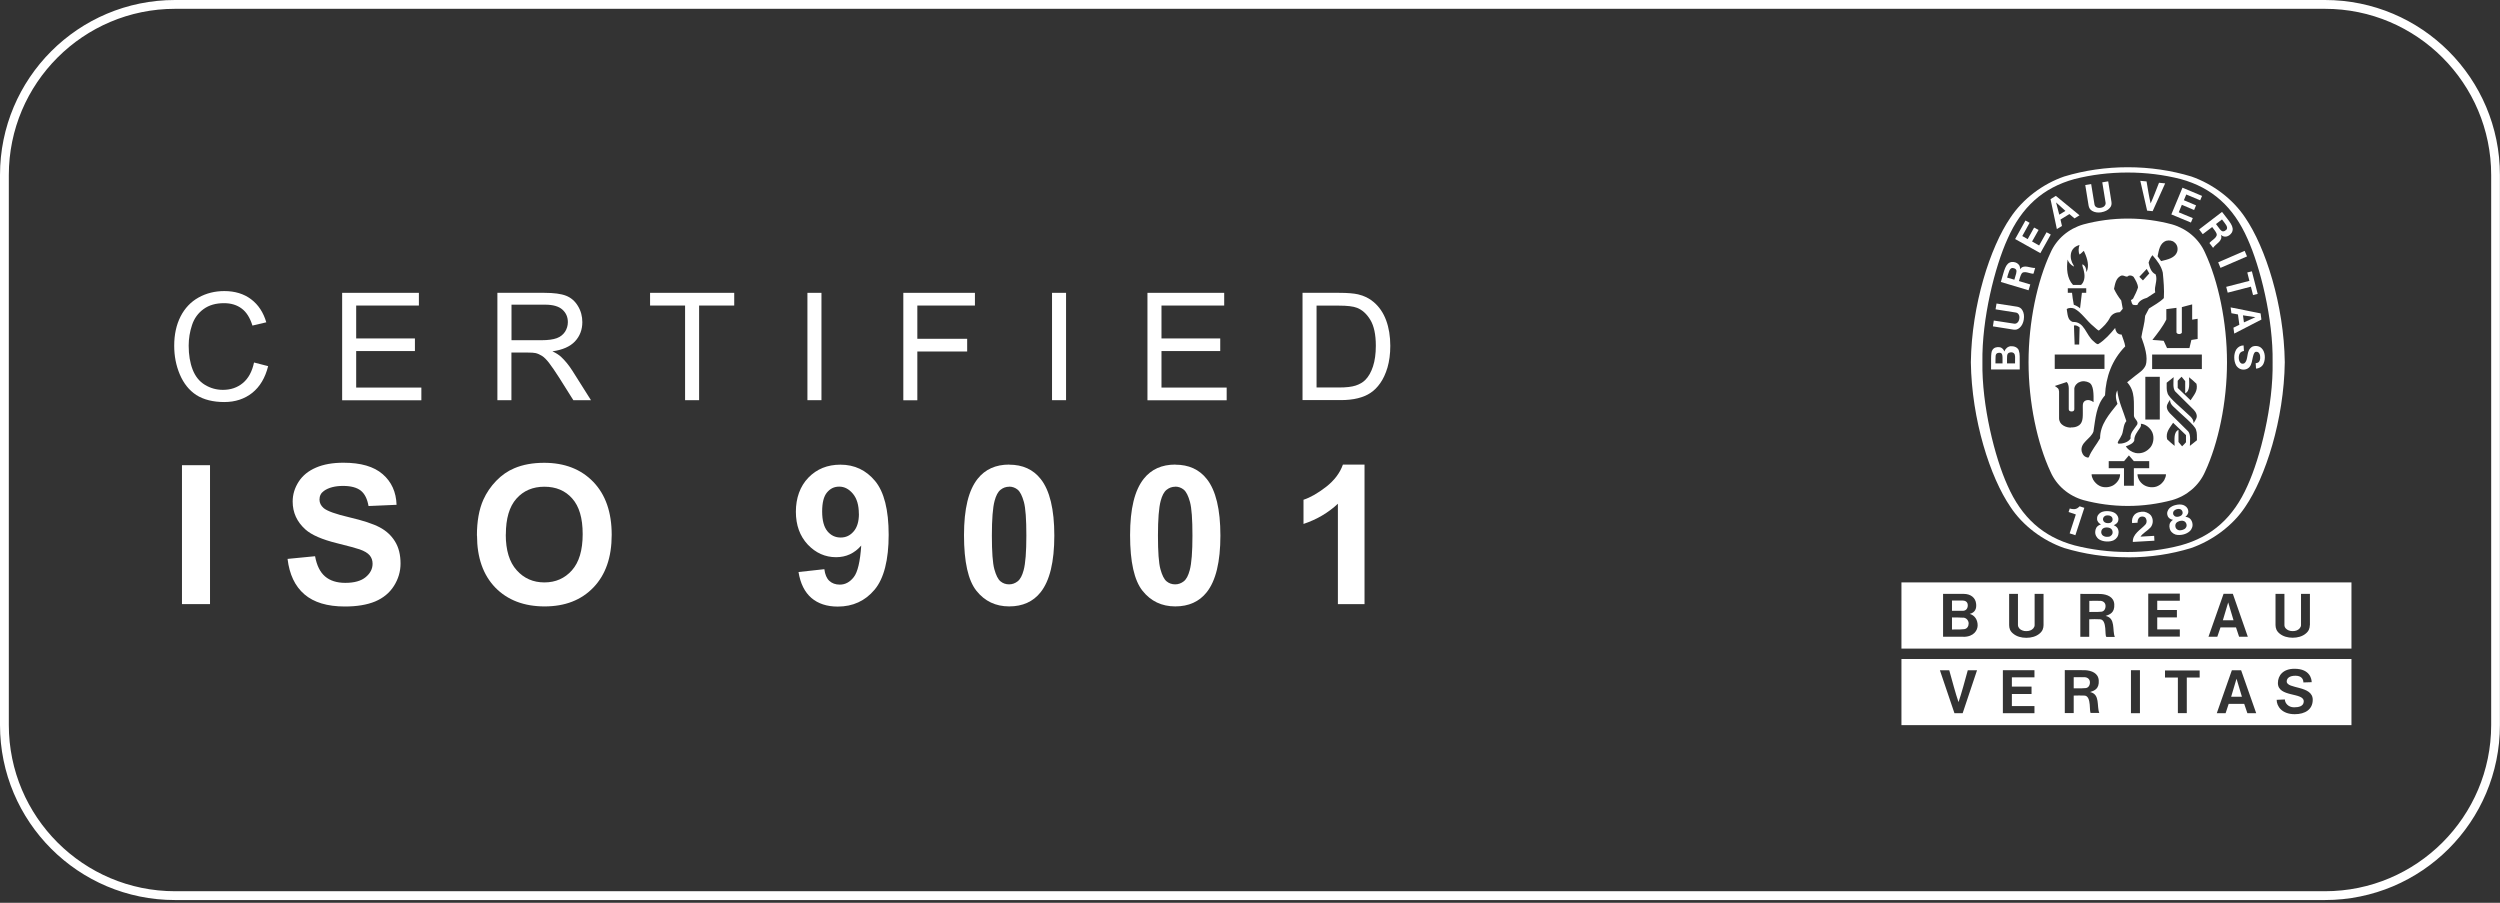 <svg width="180" height="65" viewBox="0 0 180 65" fill="none" xmlns="http://www.w3.org/2000/svg">
<rect x="0" y="0" width="180" height="65" fill="#333333" stroke="none"/>
<g clip-path="url(#clip0_4205_515)">
<path d="M167.4 0.635C173.999 0.635 179.365 6.001 179.365 12.6V52.203C179.365 58.802 173.999 64.168 167.4 64.168H12.6C6.001 64.168 0.635 58.802 0.635 52.203V12.6C0.635 6.001 6.001 0.635 12.6 0.635H167.394M167.4 0H12.6C5.639 0 0 5.639 0 12.6V52.203C0 59.164 5.639 64.803 12.6 64.803H167.394C174.354 64.803 179.994 59.164 179.994 52.203V12.6C179.994 5.639 174.354 0 167.394 0H167.4Z" fill="white"/>
<path d="M148.621 12.701C148.564 12.721 148.672 12.682 148.621 12.701V12.701Z" fill="white"/>
<path d="M153.2 40.124H153.162C151.58 40.124 150.056 39.889 148.621 39.457C147.071 38.917 145.636 37.844 144.753 36.498C143.286 34.358 141.959 30.217 141.902 26.089V26.076C141.959 21.955 143.286 17.814 144.753 15.667C145.642 14.321 147.078 13.241 148.621 12.708C150.063 12.27 151.619 12.041 153.2 12.041C154.781 12.041 156.337 12.27 157.779 12.708C159.328 13.248 160.764 14.327 161.653 15.667C163.12 17.814 164.447 21.955 164.504 26.076V26.089C164.447 30.211 163.12 34.351 161.653 36.498C160.764 37.844 159.297 38.924 157.747 39.464C156.305 39.902 154.819 40.13 153.232 40.13H153.2V40.124ZM163.628 26.076C163.679 22.971 162.732 19.198 161.824 17.198C160.814 14.905 159.271 13.508 157.004 12.892C155.785 12.581 154.502 12.422 153.187 12.422C151.873 12.422 150.583 12.581 149.364 12.892C147.097 13.514 145.554 14.905 144.544 17.198C143.629 19.205 142.683 22.971 142.734 26.076C142.683 29.182 143.629 32.954 144.544 34.961C145.554 37.254 147.097 38.651 149.364 39.267C150.583 39.578 151.873 39.743 153.187 39.743C154.508 39.743 155.785 39.584 157.004 39.267C159.271 38.644 160.814 37.254 161.824 34.961C162.739 32.954 163.685 29.188 163.628 26.076Z" fill="white"/>
<path d="M154.75 19.687C154.597 19.433 154.724 19.662 154.565 19.363L154.75 19.687Z" fill="white"/>
<path d="M153.562 39.013C153.549 38.441 154.108 38.156 154.457 37.781C154.553 37.692 154.591 37.508 154.521 37.362C154.483 37.266 154.419 37.222 154.343 37.203C154.222 37.178 154.121 37.19 154.038 37.26C153.93 37.362 153.899 37.495 153.905 37.635L153.511 37.66C153.479 37.444 153.53 37.235 153.664 37.076C153.848 36.879 154.121 36.828 154.388 36.847C154.597 36.885 154.845 37.012 154.934 37.228C155.048 37.47 155.01 37.781 154.832 37.984C154.603 38.232 154.305 38.365 154.114 38.638L155.099 38.581C155.105 38.702 155.112 38.822 155.118 38.93L153.568 39.019L153.562 39.013Z" fill="white"/>
<path d="M150.069 36.555V36.574L149.427 38.536L149.015 38.403L149.453 37.063V37.038C149.294 36.98 149.097 36.923 148.938 36.866L149.021 36.612C149.224 36.669 149.44 36.701 149.618 36.555C149.688 36.504 149.694 36.492 149.732 36.453L150.063 36.561L150.069 36.555Z" fill="white"/>
<path d="M157.849 37.641C157.798 37.45 157.69 37.292 157.474 37.234L157.347 37.209C157.474 37.12 157.595 36.936 157.55 36.758C157.519 36.555 157.373 36.428 157.188 36.358C157.023 36.307 156.839 36.314 156.661 36.358C156.477 36.396 156.312 36.479 156.191 36.599C156.064 36.745 155.994 36.93 156.064 37.12C156.109 37.298 156.293 37.406 156.452 37.425L156.356 37.508C156.191 37.66 156.172 37.85 156.217 38.041C156.261 38.257 156.439 38.428 156.649 38.492C156.807 38.53 156.998 38.53 157.188 38.486C157.379 38.441 157.55 38.352 157.671 38.238C157.83 38.085 157.906 37.85 157.842 37.635L157.849 37.641ZM156.496 37.082C156.445 36.999 156.445 36.853 156.534 36.771C156.585 36.72 156.655 36.682 156.737 36.657C156.814 36.638 156.903 36.638 156.972 36.657C157.087 36.695 157.15 36.815 157.15 36.917C157.15 36.993 157.119 37.05 157.068 37.101C157.017 37.145 156.947 37.177 156.871 37.196C156.795 37.215 156.725 37.215 156.661 37.203C156.591 37.184 156.541 37.145 156.502 37.082H156.496ZM157.36 38.028C157.309 38.085 157.214 38.136 157.112 38.162C157.011 38.187 156.909 38.193 156.833 38.162C156.731 38.123 156.661 38.047 156.636 37.952C156.598 37.819 156.636 37.673 156.75 37.596C156.801 37.565 156.871 37.533 156.947 37.508C157.023 37.489 157.106 37.489 157.163 37.495C157.303 37.514 157.404 37.622 157.43 37.755C157.449 37.85 157.43 37.952 157.353 38.028H157.36Z" fill="white"/>
<path d="M152.54 38.378C152.552 38.181 152.495 37.997 152.305 37.876L152.19 37.812C152.336 37.762 152.508 37.628 152.52 37.444C152.552 37.241 152.451 37.076 152.298 36.955C152.158 36.86 151.981 36.815 151.79 36.803C151.606 36.79 151.422 36.815 151.269 36.892C151.098 36.993 150.977 37.146 150.99 37.349C150.977 37.533 151.13 37.692 151.269 37.755L151.149 37.806C150.945 37.908 150.869 38.079 150.857 38.276C150.838 38.498 150.952 38.714 151.136 38.835C151.276 38.924 151.46 38.975 151.657 38.987C151.847 39 152.038 38.968 152.19 38.898C152.387 38.797 152.527 38.6 152.533 38.378H152.54ZM151.422 37.444C151.396 37.349 151.441 37.209 151.555 37.152C151.612 37.114 151.701 37.101 151.777 37.108C151.86 37.108 151.943 37.133 152 37.177C152.101 37.241 152.127 37.387 152.095 37.482C152.07 37.558 152.019 37.603 151.962 37.635C151.898 37.66 151.822 37.673 151.752 37.666C151.676 37.666 151.6 37.647 151.542 37.609C151.485 37.571 151.441 37.52 151.428 37.444H151.422ZM151.955 38.6C151.885 38.644 151.784 38.657 151.682 38.651C151.581 38.651 151.479 38.613 151.415 38.568C151.327 38.498 151.288 38.403 151.288 38.308C151.288 38.168 151.371 38.047 151.504 38.003C151.568 37.984 151.644 37.971 151.72 37.978C151.796 37.978 151.879 38.003 151.93 38.028C152.057 38.086 152.12 38.219 152.108 38.359C152.101 38.447 152.044 38.543 151.949 38.594L151.955 38.6Z" fill="white"/>
<path d="M161.786 18.462L159.875 19.287L159.709 18.887L161.615 18.061L161.786 18.462Z" fill="white"/>
<path d="M154.591 15.159L154.102 13.019L154.552 13.063C154.641 13.597 154.737 14.194 154.845 14.645C155.041 14.226 155.251 13.654 155.448 13.159L155.892 13.203L154.991 15.204L154.597 15.166L154.591 15.159Z" fill="white"/>
<path d="M146.455 16.385L145.992 17.217L145.604 16.995L146.131 16.042L145.833 15.877L145.09 17.211L146.906 18.227L147.656 16.887L147.351 16.722L146.817 17.674L146.309 17.388L146.779 16.556L146.455 16.385Z" fill="white"/>
<path d="M145.356 25.225C145.255 24.997 145.014 24.914 144.766 24.927C144.556 24.952 144.397 25.092 144.309 25.308C144.277 25.181 144.156 25.022 143.959 24.997C143.75 24.971 143.553 25.028 143.451 25.206C143.312 25.384 143.375 26.152 143.356 26.603H145.42V26.451C145.407 25.632 145.452 25.53 145.35 25.225H145.356ZM144.188 26.165H143.673C143.693 25.689 143.61 25.435 143.902 25.403C144.074 25.39 144.118 25.428 144.156 25.537C144.188 25.644 144.182 25.752 144.182 26.165H144.188ZM145.083 26.165H144.505C144.518 25.702 144.442 25.428 144.715 25.378C144.81 25.352 144.931 25.365 145.001 25.435C145.121 25.549 145.083 25.74 145.083 26.165Z" fill="white"/>
<path d="M161.805 19.617L162.135 19.535L162.554 21.161L162.218 21.243L162.065 20.64L160.395 21.072L160.287 20.653L161.957 20.221L161.805 19.617Z" fill="white"/>
<path d="M151.307 15.28C151.536 15.242 151.758 15.146 151.904 14.975C152.031 14.835 152.044 14.696 152.025 14.543L151.79 13.057L151.364 13.127L151.606 14.613C151.618 14.727 151.542 14.842 151.441 14.899C151.383 14.931 151.32 14.956 151.25 14.962C151.18 14.975 151.11 14.975 151.053 14.962C150.939 14.937 150.831 14.867 150.806 14.74L150.564 13.254L150.139 13.324L150.38 14.81C150.412 14.962 150.469 15.083 150.634 15.185C150.825 15.299 151.06 15.324 151.295 15.286L151.307 15.28Z" fill="white"/>
<path d="M162.764 22.564L160.605 22.132L160.662 22.552L161.132 22.64L161.234 23.383L160.808 23.593L160.865 24.018L162.821 23.009L162.764 22.564ZM161.564 23.218L161.494 22.704L162.39 22.837L161.564 23.212V23.218Z" fill="white"/>
<path d="M162.453 26.14H162.491L162.535 26.121L162.574 26.108C162.713 26.032 162.745 25.848 162.732 25.702C162.732 25.549 162.682 25.397 162.542 25.34C162.466 25.32 162.377 25.314 162.326 25.39C162.091 25.74 162.256 26.476 161.646 26.603C161.38 26.648 161.151 26.534 161.011 26.324C160.821 25.994 160.808 25.467 161.024 25.143C161.151 24.971 161.329 24.87 161.538 24.87L161.564 25.27C161.437 25.289 161.303 25.352 161.246 25.479C161.157 25.689 161.176 26.019 161.335 26.14C161.392 26.203 161.519 26.197 161.589 26.159C161.831 25.987 161.78 25.555 161.9 25.27C161.939 25.149 162.053 25.022 162.167 24.959C162.383 24.87 162.656 24.901 162.828 25.067C163.107 25.327 163.12 25.841 162.986 26.152C162.91 26.368 162.682 26.527 162.434 26.54L162.408 26.146H162.434L162.453 26.14Z" fill="white"/>
<path d="M145.713 22.996C145.751 22.761 145.725 22.526 145.611 22.336C145.516 22.171 145.389 22.113 145.236 22.082L143.75 21.853L143.68 22.272L145.166 22.507C145.281 22.526 145.363 22.64 145.389 22.748C145.401 22.812 145.401 22.882 145.389 22.952C145.382 23.022 145.357 23.085 145.325 23.142C145.268 23.238 145.166 23.32 145.039 23.307L143.553 23.079L143.49 23.498L144.976 23.733C145.128 23.752 145.262 23.733 145.408 23.606C145.579 23.46 145.674 23.244 145.713 23.009V22.996Z" fill="white"/>
<path d="M148.018 14.105L147.637 14.34L148.094 16.493L148.462 16.271L148.354 15.807L148.996 15.413L149.364 15.724L149.726 15.502L148.024 14.105H148.018ZM148.265 15.451L148.037 14.575L148.71 15.185L148.265 15.458V15.451Z" fill="white"/>
<path d="M158.116 14.785L157.239 14.416L157.411 14.003L158.414 14.423L158.547 14.105L157.138 13.514L156.337 15.439L157.747 16.023L157.881 15.705L156.871 15.286L157.093 14.746L157.976 15.121L158.116 14.785Z" fill="white"/>
<path d="M145.446 19.395C145.446 19.256 145.439 19.135 145.318 19.02C145.204 18.9 145.02 18.849 144.842 18.862C144.379 18.932 144.315 19.465 144.061 20.303L146.055 20.9L146.182 20.481L145.395 20.246L145.363 20.233C145.414 20.043 145.496 19.795 145.534 19.744C145.674 19.414 146.201 19.738 146.411 19.706L146.531 19.294C146.176 19.313 145.7 18.995 145.446 19.389V19.395ZM145.033 20.138L144.512 19.986C144.626 19.63 144.677 19.275 144.925 19.294C145.026 19.313 145.096 19.338 145.153 19.408C145.249 19.529 145.128 19.795 145.033 20.138Z" fill="white"/>
<path d="M159.989 15.254L158.338 16.518L158.598 16.861L159.252 16.366L159.278 16.347C159.398 16.499 159.551 16.709 159.57 16.772C159.754 17.083 159.176 17.318 159.081 17.503L159.341 17.846C159.538 17.547 160.072 17.35 159.907 16.912C160.021 17.001 160.122 17.058 160.288 17.033C160.453 17.007 160.599 16.893 160.694 16.741C160.91 16.321 160.516 15.959 159.989 15.261V15.254ZM160.294 16.544C160.218 16.613 160.161 16.652 160.065 16.658C159.907 16.664 159.767 16.41 159.551 16.131L159.983 15.801C160.205 16.099 160.465 16.353 160.3 16.544H160.294Z" fill="white"/>
<path d="M158.763 18.195C158.325 17.198 157.448 16.461 156.388 16.156C155.391 15.889 154.305 15.737 153.219 15.737H153.181C152.095 15.737 151.009 15.889 150.012 16.156C148.945 16.461 148.075 17.198 147.637 18.195C146.678 20.24 146.055 23.186 146.055 26.082C146.055 28.978 146.684 31.925 147.637 33.97C148.075 34.967 148.945 35.704 150.012 36.009C151.009 36.276 152.095 36.428 153.181 36.428H153.219C154.298 36.428 155.384 36.276 156.388 36.009C157.455 35.704 158.325 34.967 158.763 33.97C159.716 31.925 160.344 28.978 160.344 26.082C160.344 23.186 159.716 20.24 158.763 18.195ZM156.921 24.057C156.921 24.057 157.086 24.025 157.093 23.942V22.113C157.341 22.056 157.595 21.967 157.836 21.916V23.015C157.982 22.996 158.052 22.983 158.23 22.951V24.406L157.779 24.476L157.639 25.06H156.026L155.785 24.539C155.391 24.501 155.365 24.501 154.972 24.476C155.34 23.999 155.721 23.529 155.975 23.002V22.259L156.705 22.164V23.923C156.705 23.987 156.794 24.05 156.883 24.05H156.921V24.057ZM155.975 17.337C156.153 17.287 156.401 17.306 156.553 17.445C156.756 17.598 156.82 17.846 156.769 18.081C156.623 18.589 156.058 18.684 155.6 18.798L155.346 18.455C155.442 18.017 155.492 17.515 155.969 17.331L155.975 17.337ZM154.565 19.363L154.749 19.687L154.292 20.189C154.165 20.068 154.159 20.056 154.032 19.929C154.267 19.681 154.292 19.655 154.565 19.363ZM148.862 18.677C148.945 18.912 149.097 19.084 149.332 19.198C149.307 19.071 149.192 18.957 149.161 18.817C149.053 18.557 149.065 18.182 149.237 17.953C149.358 17.776 149.535 17.699 149.726 17.636C149.65 17.852 149.631 18.112 149.726 18.328C149.853 18.233 149.859 18.227 149.955 18.131C149.993 18.099 150.005 18.087 150.037 18.061C150.215 18.442 150.418 18.963 150.297 19.408L150.228 19.598C150.202 19.287 150.145 19.141 149.935 19.027C149.91 19.205 150.024 19.338 150.05 19.573C150.132 19.941 150.069 20.303 149.84 20.513H149.256C148.811 20.037 148.78 19.319 148.869 18.671L148.862 18.677ZM150.209 20.754V21.084H149.897L149.764 22.202C149.631 22.081 149.478 21.999 149.313 21.942C149.231 21.465 149.224 21.434 149.186 21.084H148.881V20.754C149.402 20.754 149.688 20.754 150.215 20.754H150.209ZM147.941 25.524H151.523V26.565H147.941V25.524ZM149.326 23.434C149.478 23.396 149.618 23.485 149.732 23.574C149.713 24.177 149.713 24.171 149.701 24.806H149.37V24.704C149.358 24.222 149.332 23.91 149.326 23.434ZM149.104 30.788C149.04 30.788 148.919 30.776 148.85 30.757C148.697 30.718 148.475 30.636 148.341 30.426L148.316 30.376L148.291 30.312L148.265 30.242L148.253 30.134V28.191C148.233 27.943 148.145 27.943 147.948 27.791L148.018 27.765L148.805 27.505C148.919 27.626 148.945 27.785 148.951 27.95V29.467C148.951 29.569 149.034 29.626 149.148 29.626C149.288 29.626 149.339 29.575 149.351 29.467C149.364 28.788 149.339 28.597 149.351 27.975C149.37 27.765 149.554 27.562 149.732 27.511C149.948 27.403 150.215 27.448 150.405 27.543C150.755 27.708 150.742 28.394 150.736 28.953C150.596 28.864 150.577 28.851 150.437 28.813C150.317 28.788 150.183 28.813 150.088 28.883C149.974 28.985 149.961 29.086 149.961 29.271C149.955 29.918 150.024 30.363 149.701 30.617C149.491 30.763 149.3 30.776 149.091 30.776L149.104 30.788ZM150.151 32.897C149.98 32.782 149.942 32.675 149.885 32.516C149.739 31.855 150.539 31.614 150.729 31.068C150.875 30.147 150.92 29.182 151.561 28.464C151.625 27.118 152.057 25.924 153.016 24.939C152.971 24.634 152.844 24.368 152.755 24.088C152.628 24.088 152.546 24.063 152.431 23.961C152.349 23.841 152.311 23.758 152.292 23.612C151.955 24.025 151.542 24.488 151.085 24.768C151.002 24.812 150.894 24.717 150.742 24.577C150.183 24.133 150.088 23.136 149.237 23.18C148.85 23.053 148.869 22.596 148.805 22.253C148.951 22.145 149.18 22.151 149.358 22.221C149.891 22.507 150.24 23.104 150.742 23.504C150.875 23.612 150.996 23.752 151.117 23.802C151.447 23.517 151.714 23.275 151.936 22.837C152.088 22.59 152.349 22.482 152.635 22.475L152.838 22.234L152.73 21.637C152.52 21.37 152.349 21.097 152.209 20.799C152.285 20.456 152.33 20.062 152.673 19.871C152.901 19.732 153.085 20.049 153.27 19.846C153.403 19.814 153.524 19.852 153.619 19.935C153.759 20.176 153.924 20.424 153.936 20.703C153.848 20.976 153.721 21.23 153.587 21.491C153.555 21.548 153.479 21.567 153.428 21.605C153.46 21.72 153.486 21.853 153.568 21.942C153.67 21.961 153.765 21.98 153.892 21.954C153.994 21.656 154.318 21.516 154.584 21.44L155.175 21.053C155.08 20.602 155.372 20.208 155.207 19.757C154.864 19.598 154.768 19.217 154.699 18.912C154.756 18.728 154.845 18.525 154.978 18.373L154.997 18.398C155.321 18.773 155.619 19.166 155.721 19.63C155.778 20.227 155.835 20.843 155.797 21.465C155.473 21.783 155.092 21.974 154.724 22.215L154.451 22.736C154.419 23.269 154.26 23.752 154.178 24.273C154.406 24.901 154.686 25.733 154.483 26.311C154.33 26.654 154.006 26.845 153.765 27.035L153.155 27.524C153.765 28.197 153.619 28.959 153.644 29.931C153.644 30.166 154.064 30.363 153.835 30.63C153.644 30.928 153.352 31.176 153.403 31.57C153.219 31.881 152.768 31.951 152.558 31.944C152.514 31.944 152.476 31.913 152.476 31.868C152.52 31.709 152.647 31.576 152.711 31.424C152.927 31.093 152.831 30.63 153.098 30.318C152.876 29.595 152.539 28.921 152.45 28.146V28.096C152.26 28.451 152.368 28.801 152.457 29.08C151.86 29.836 151.206 30.56 151.206 31.557C150.952 32.014 150.583 32.427 150.399 32.91C150.336 32.992 150.215 32.916 150.145 32.878L150.151 32.897ZM154.127 30.509C154.476 30.522 154.832 30.814 154.972 31.144C155.111 31.481 155.054 31.919 154.845 32.192C154.572 32.522 154.203 32.694 153.765 32.617C153.492 32.554 153.219 32.389 153.06 32.135C153.282 32.059 153.606 31.931 153.67 31.709C153.651 31.373 153.886 31.1 154.064 30.826C154.152 30.706 154.165 30.636 154.14 30.509H154.127ZM154.464 30.204V27.13C154.908 27.124 155.048 27.13 155.505 27.13V30.204H154.464ZM152.228 34.897C151.942 35.101 151.472 35.151 151.155 34.974C150.977 34.885 150.812 34.713 150.71 34.542C150.634 34.377 150.602 34.319 150.596 34.148C151.345 34.148 151.853 34.148 152.647 34.148C152.647 34.434 152.482 34.713 152.222 34.897H152.228ZM153.632 34.974H152.927V33.71H151.828V33.202H152.933L153.282 32.789C153.447 32.986 153.467 32.998 153.638 33.202H154.743V33.71H153.638V34.974H153.632ZM155.842 34.542C155.74 34.713 155.581 34.891 155.397 34.974C155.086 35.151 154.61 35.101 154.324 34.897C154.064 34.713 153.905 34.434 153.898 34.148C154.692 34.148 155.2 34.148 155.95 34.148C155.943 34.319 155.912 34.377 155.835 34.542H155.842ZM156.629 28.197C157.099 28.661 157.525 29.086 157.95 29.506C158.109 29.677 158.236 29.918 158.128 30.141C158.077 30.249 158.007 30.369 157.937 30.471C157.937 30.255 157.842 30.128 157.722 30.001C157.144 29.436 156.147 28.648 156.064 28.312C155.975 28.089 156.007 27.816 156 27.556C156.172 27.422 156.305 27.308 156.502 27.156C156.489 27.556 156.432 27.962 156.623 28.197H156.629ZM157.607 27.156C157.83 27.334 157.937 27.435 158.147 27.632C158.268 28.153 157.95 28.451 157.722 28.82L156.794 27.93V27.416C156.902 27.296 156.94 27.251 157.074 27.124L157.334 27.442V28.318C157.703 28.14 157.614 27.613 157.614 27.162L157.607 27.156ZM157.391 31.843C157.283 31.963 157.245 32.008 157.112 32.135L156.851 31.824V30.947C156.483 31.125 156.572 31.652 156.572 32.103C156.35 31.925 156.242 31.824 156.032 31.627C155.912 31.106 156.229 30.807 156.464 30.439L157.391 31.328V31.843ZM158.172 31.703C158.007 31.836 157.868 31.944 157.671 32.103C157.683 31.709 157.741 31.303 157.55 31.061C157.08 30.598 156.655 30.172 156.229 29.753C156.07 29.582 155.943 29.34 156.051 29.112C156.102 29.004 156.166 28.883 156.242 28.788C156.242 29.004 156.337 29.131 156.464 29.258C157.036 29.823 158.033 30.611 158.115 30.947C158.198 31.169 158.172 31.442 158.179 31.703H158.172ZM158.534 26.572H154.953V25.524H158.534V26.572Z" fill="white"/>
<path d="M160.433 43.363L160.046 44.659H160.814L160.427 43.363H160.433ZM141.362 44.474C141.057 44.455 140.771 44.455 140.543 44.455V45.325C141.178 45.319 141.203 45.325 141.419 45.3C141.641 45.275 141.743 45.078 141.743 44.887C141.743 44.697 141.597 44.487 141.362 44.468V44.474ZM151.244 43.261C151.066 43.249 150.729 43.268 150.431 43.261V44.062C151.028 44.062 151.117 44.062 151.301 44.042C151.485 44.023 151.6 43.858 151.6 43.63C151.6 43.401 151.428 43.28 151.244 43.255V43.261ZM141.318 43.979C141.54 43.979 141.68 43.827 141.68 43.579C141.68 43.331 141.495 43.236 141.292 43.236H140.543V43.979H141.318ZM136.904 41.934V46.697H169.305V41.934H136.904ZM141.362 45.846H139.901V42.76C140.524 42.76 140.879 42.76 141.394 42.76C141.87 42.76 142.245 43.02 142.283 43.49C142.315 43.82 142.213 44.1 141.819 44.201C142.169 44.297 142.391 44.614 142.391 45.027C142.391 45.376 142.118 45.852 141.362 45.852V45.846ZM147.135 45.008C147.129 45.236 147.071 45.433 146.849 45.617C146.595 45.834 146.246 45.922 145.903 45.922H145.89C145.541 45.922 145.198 45.834 144.944 45.617C144.722 45.44 144.664 45.243 144.658 45.008V42.76H145.293V45.008C145.3 45.192 145.439 45.332 145.604 45.389C145.693 45.427 145.795 45.446 145.896 45.44C145.998 45.44 146.1 45.427 146.189 45.389C146.347 45.332 146.493 45.179 146.493 45.008V42.76H147.135V45.008ZM151.663 45.846C151.517 45.846 151.739 44.62 151.206 44.589C150.907 44.57 150.723 44.582 150.425 44.589V45.852H149.783V42.76C150.374 42.76 150.71 42.766 151.244 42.766C151.72 42.791 152.196 42.982 152.228 43.503C152.266 44.106 151.923 44.239 151.606 44.347C152.343 44.506 152.069 45.37 152.266 45.859H151.657L151.663 45.846ZM156.947 43.255H155.321V43.922H156.737V44.455H155.321V45.319H156.947V45.834H154.673V42.741H156.947V43.249V43.255ZM161.215 45.846L160.992 45.173H159.875L159.646 45.846H159.011L160.097 42.753H160.764L161.843 45.846H161.215ZM166.308 45.008C166.302 45.236 166.238 45.433 166.022 45.611C165.768 45.827 165.425 45.916 165.076 45.916H165.069C164.727 45.916 164.377 45.827 164.123 45.611C163.907 45.433 163.844 45.236 163.837 45.008V42.76H164.479V45.008C164.479 45.192 164.625 45.325 164.784 45.389C164.873 45.427 164.974 45.44 165.076 45.44C165.177 45.44 165.279 45.427 165.368 45.389C165.527 45.325 165.673 45.173 165.673 45.008V42.76H166.314V45.008H166.308Z" fill="white"/>
<path d="M150.126 48.761C149.942 48.748 149.612 48.761 149.307 48.761V49.561C149.897 49.561 149.986 49.561 150.171 49.542C150.355 49.523 150.475 49.358 150.475 49.13C150.475 48.901 150.304 48.774 150.12 48.761H150.126ZM161.03 48.863L160.643 50.165H161.418L161.03 48.869V48.863ZM136.904 47.447V52.21H169.305V47.447H136.904ZM141.311 51.352H140.721L139.673 48.259H140.346C140.562 49.028 140.79 49.904 141.013 50.552C141.235 49.904 141.47 49.028 141.68 48.259H142.346L141.311 51.352ZM146.271 49.434V49.968H144.855V50.838H146.481V51.352H144.207V48.253H146.481V48.767H144.855V49.434H146.271ZM150.545 51.34C150.399 51.34 150.615 50.114 150.088 50.082C149.79 50.063 149.605 50.082 149.307 50.082V51.34H148.665V48.247C149.256 48.247 149.599 48.253 150.126 48.253C150.602 48.279 151.079 48.469 151.11 48.99C151.149 49.593 150.806 49.727 150.488 49.828C151.225 49.987 150.952 50.851 151.149 51.333H150.539L150.545 51.34ZM154.076 51.352H153.429V48.253H154.076V51.352ZM158.369 48.78H157.449V51.346H156.807V48.78H155.88V48.272H158.376V48.78H158.369ZM161.812 51.352L161.583 50.679H160.465L160.243 51.352H159.608L160.694 48.259H161.361L162.447 51.352H161.812ZM165.222 51.422C164.282 51.422 163.92 50.838 163.92 50.387L164.511 50.361C164.511 50.609 164.746 50.927 165.171 50.927C165.501 50.927 165.87 50.857 165.87 50.495C165.87 49.834 164.009 50.222 164.009 49.18C164.009 48.628 164.39 48.151 165.203 48.151C166.34 48.151 166.441 48.92 166.441 49.117L165.844 49.136C165.844 48.882 165.692 48.653 165.273 48.653C164.815 48.653 164.644 48.85 164.644 49.066C164.644 49.625 166.517 49.339 166.517 50.381C166.517 51.073 165.978 51.422 165.222 51.422Z" fill="white"/>
<path d="M18.297 26.102L19.306 26.362C19.097 27.2 18.716 27.842 18.163 28.286C17.611 28.724 16.938 28.947 16.144 28.947C15.35 28.947 14.651 28.775 14.131 28.439C13.616 28.102 13.223 27.607 12.949 26.965C12.676 26.324 12.543 25.632 12.543 24.895C12.543 24.088 12.695 23.39 13 22.787C13.305 22.19 13.737 21.732 14.296 21.421C14.855 21.11 15.477 20.957 16.15 20.957C16.912 20.957 17.56 21.154 18.081 21.548C18.602 21.942 18.964 22.494 19.173 23.206L18.176 23.441C17.998 22.875 17.744 22.469 17.401 22.215C17.065 21.961 16.639 21.828 16.131 21.828C15.54 21.828 15.052 21.967 14.658 22.253C14.264 22.539 13.985 22.92 13.826 23.403C13.667 23.879 13.585 24.374 13.585 24.889C13.585 25.543 13.68 26.121 13.87 26.61C14.061 27.099 14.353 27.467 14.753 27.708C15.153 27.95 15.585 28.07 16.049 28.07C16.614 28.07 17.096 27.905 17.49 27.575C17.884 27.245 18.151 26.756 18.29 26.102H18.297Z" fill="white"/>
<path d="M24.635 28.813V21.084H30.16V21.999H25.645V24.368H29.874V25.276H25.645V27.905H30.338V28.82H24.635V28.813Z" fill="white"/>
<path d="M35.812 28.813V21.084H39.203C39.883 21.084 40.404 21.154 40.759 21.294C41.115 21.434 41.394 21.675 41.61 22.031C41.826 22.386 41.928 22.774 41.928 23.193C41.928 23.739 41.75 24.203 41.401 24.577C41.051 24.952 40.505 25.193 39.775 25.295C40.042 25.422 40.245 25.555 40.385 25.682C40.683 25.956 40.962 26.299 41.223 26.711L42.55 28.813H41.28L40.27 27.207C39.972 26.743 39.73 26.387 39.54 26.14C39.349 25.892 39.178 25.721 39.026 25.625C38.873 25.53 38.721 25.46 38.562 25.422C38.448 25.397 38.257 25.384 37.997 25.384H36.822V28.813H35.812ZM36.828 24.495H39C39.464 24.495 39.826 24.444 40.086 24.349C40.346 24.253 40.543 24.095 40.683 23.885C40.816 23.676 40.886 23.441 40.886 23.193C40.886 22.825 40.753 22.526 40.492 22.291C40.232 22.056 39.813 21.936 39.248 21.936H36.828V24.495Z" fill="white"/>
<path d="M49.326 28.813V21.999H46.805V21.084H52.864V21.999H50.336V28.813H49.326Z" fill="white"/>
<path d="M58.135 28.813V21.084H59.145V28.813H58.135Z" fill="white"/>
<path d="M65.039 28.813V21.084H70.195V21.999H66.048V24.393H69.636V25.308H66.048V28.82H65.039V28.813Z" fill="white"/>
<path d="M75.746 28.813V21.084H76.756V28.813H75.746Z" fill="white"/>
<path d="M82.617 28.813V21.084H88.142V21.999H83.627V24.368H87.857V25.276H83.627V27.905H88.32V28.82H82.617V28.813Z" fill="white"/>
<path d="M93.782 28.813V21.084H96.418C97.015 21.084 97.466 21.123 97.777 21.192C98.215 21.294 98.59 21.478 98.901 21.745C99.307 22.088 99.606 22.532 99.803 23.066C100 23.599 100.101 24.215 100.101 24.901C100.101 25.486 100.031 26.006 99.898 26.464C99.765 26.915 99.587 27.289 99.377 27.588C99.168 27.886 98.933 28.121 98.679 28.286C98.425 28.458 98.12 28.585 97.764 28.674C97.409 28.763 96.996 28.807 96.538 28.807H93.782V28.813ZM94.792 27.899H96.424C96.926 27.899 97.326 27.854 97.612 27.759C97.897 27.664 98.126 27.53 98.298 27.359C98.539 27.118 98.723 26.788 98.856 26.381C98.99 25.975 99.06 25.473 99.06 24.895C99.06 24.088 98.926 23.466 98.666 23.034C98.406 22.602 98.082 22.31 97.707 22.164C97.434 22.056 97.002 22.005 96.399 22.005H94.792V27.912V27.899Z" fill="white"/>
<path d="M13.102 43.496V33.494H15.121V43.496H13.102Z" fill="white"/>
<path d="M20.723 40.239L22.685 40.048C22.806 40.709 23.041 41.191 23.403 41.502C23.765 41.813 24.254 41.966 24.863 41.966C25.511 41.966 26.006 41.826 26.33 41.553C26.661 41.28 26.826 40.956 26.826 40.588C26.826 40.353 26.756 40.15 26.616 39.984C26.477 39.819 26.235 39.673 25.892 39.553C25.657 39.47 25.117 39.324 24.273 39.114C23.193 38.848 22.431 38.517 21.993 38.124C21.377 37.571 21.072 36.904 21.072 36.111C21.072 35.602 21.218 35.126 21.504 34.682C21.79 34.237 22.209 33.9 22.755 33.666C23.301 33.431 23.955 33.316 24.724 33.316C25.981 33.316 26.921 33.589 27.556 34.142C28.191 34.694 28.521 35.425 28.553 36.346L26.534 36.434C26.445 35.92 26.261 35.552 25.975 35.323C25.689 35.101 25.264 34.986 24.698 34.986C24.133 34.986 23.65 35.107 23.32 35.348C23.104 35.501 23.003 35.71 23.003 35.971C23.003 36.206 23.104 36.409 23.301 36.581C23.555 36.796 24.177 37.019 25.155 37.247C26.134 37.476 26.864 37.717 27.334 37.965C27.804 38.213 28.172 38.549 28.439 38.981C28.706 39.413 28.839 39.94 28.839 40.575C28.839 41.147 28.68 41.687 28.363 42.188C28.045 42.69 27.594 43.058 27.01 43.306C26.426 43.547 25.702 43.668 24.832 43.668C23.568 43.668 22.596 43.376 21.917 42.791C21.237 42.207 20.837 41.356 20.704 40.239H20.723Z" fill="white"/>
<path d="M34.338 38.556C34.338 37.539 34.491 36.682 34.796 35.99C35.024 35.482 35.335 35.025 35.729 34.618C36.123 34.212 36.555 33.913 37.025 33.716C37.647 33.45 38.365 33.322 39.178 33.322C40.651 33.322 41.832 33.78 42.715 34.694C43.598 35.609 44.042 36.879 44.042 38.505C44.042 40.13 43.604 41.382 42.728 42.296C41.851 43.211 40.676 43.662 39.209 43.662C37.742 43.662 36.542 43.211 35.659 42.303C34.783 41.394 34.345 40.143 34.345 38.556H34.338ZM36.415 38.486C36.415 39.616 36.675 40.474 37.203 41.058C37.723 41.642 38.39 41.934 39.197 41.934C40.003 41.934 40.664 41.642 41.178 41.064C41.693 40.486 41.953 39.616 41.953 38.454C41.953 37.292 41.699 36.453 41.197 35.888C40.696 35.323 40.029 35.044 39.197 35.044C38.365 35.044 37.692 35.329 37.184 35.901C36.675 36.472 36.421 37.33 36.421 38.486H36.415Z" fill="white"/>
<path d="M57.5 41.185L59.354 40.981C59.398 41.356 59.519 41.642 59.71 41.82C59.9 41.998 60.154 42.093 60.465 42.093C60.859 42.093 61.196 41.909 61.475 41.547C61.755 41.185 61.932 40.429 62.009 39.279C61.526 39.838 60.923 40.118 60.199 40.118C59.411 40.118 58.732 39.813 58.16 39.21C57.589 38.6 57.303 37.812 57.303 36.841C57.303 35.869 57.601 35.012 58.205 34.389C58.808 33.767 59.576 33.456 60.51 33.456C61.526 33.456 62.358 33.85 63.006 34.631C63.654 35.412 63.984 36.707 63.984 38.505C63.984 40.302 63.647 41.655 62.968 42.461C62.288 43.268 61.405 43.674 60.319 43.674C59.538 43.674 58.903 43.465 58.42 43.052C57.938 42.633 57.627 42.017 57.493 41.185H57.5ZM61.837 36.993C61.837 36.377 61.697 35.895 61.412 35.552C61.126 35.209 60.796 35.037 60.427 35.037C60.059 35.037 59.779 35.177 59.545 35.456C59.31 35.736 59.195 36.193 59.195 36.828C59.195 37.463 59.322 37.946 59.576 38.251C59.83 38.556 60.148 38.702 60.529 38.702C60.91 38.702 61.209 38.556 61.462 38.263C61.717 37.971 61.843 37.546 61.843 36.98L61.837 36.993Z" fill="white"/>
<path d="M72.659 33.456C73.631 33.456 74.387 33.799 74.933 34.491C75.581 35.31 75.911 36.669 75.911 38.562C75.911 40.454 75.581 41.813 74.927 42.639C74.387 43.319 73.631 43.661 72.659 43.661C71.688 43.661 70.9 43.287 70.303 42.537C69.706 41.788 69.408 40.454 69.408 38.536C69.408 36.618 69.738 35.297 70.392 34.472C70.932 33.792 71.688 33.45 72.659 33.45V33.456ZM72.659 35.044C72.424 35.044 72.221 35.12 72.037 35.266C71.853 35.412 71.713 35.679 71.611 36.06C71.478 36.555 71.415 37.387 71.415 38.562C71.415 39.737 71.472 40.543 71.592 40.981C71.713 41.42 71.859 41.712 72.037 41.858C72.215 42.004 72.424 42.074 72.653 42.074C72.882 42.074 73.091 41.998 73.275 41.852C73.46 41.706 73.599 41.439 73.701 41.058C73.834 40.569 73.898 39.737 73.898 38.562C73.898 37.387 73.841 36.58 73.72 36.142C73.599 35.704 73.453 35.412 73.275 35.259C73.097 35.113 72.888 35.037 72.659 35.037V35.044Z" fill="white"/>
<path d="M84.618 33.456C85.59 33.456 86.345 33.799 86.891 34.491C87.539 35.31 87.869 36.669 87.869 38.562C87.869 40.454 87.539 41.813 86.885 42.639C86.345 43.319 85.59 43.661 84.618 43.661C83.646 43.661 82.859 43.287 82.262 42.537C81.665 41.788 81.366 40.454 81.366 38.536C81.366 36.618 81.697 35.297 82.351 34.472C82.89 33.792 83.646 33.45 84.618 33.45V33.456ZM84.618 35.044C84.383 35.044 84.18 35.12 83.995 35.266C83.811 35.412 83.671 35.679 83.57 36.06C83.437 36.555 83.373 37.387 83.373 38.562C83.373 39.737 83.43 40.543 83.551 40.981C83.671 41.42 83.818 41.712 83.995 41.858C84.173 42.004 84.383 42.074 84.612 42.074C84.84 42.074 85.05 41.998 85.234 41.852C85.418 41.706 85.558 41.439 85.659 41.058C85.793 40.569 85.856 39.737 85.856 38.562C85.856 37.387 85.799 36.58 85.678 36.142C85.558 35.704 85.412 35.412 85.234 35.259C85.056 35.113 84.846 35.037 84.618 35.037V35.044Z" fill="white"/>
<path d="M98.246 43.496H96.328V36.269C95.63 36.923 94.804 37.406 93.852 37.724V35.983C94.353 35.818 94.893 35.507 95.484 35.05C96.068 34.593 96.474 34.059 96.69 33.45H98.246V43.49V43.496Z" fill="white"/>
</g>
<defs>
<clipPath id="clip0_4205_515">
<rect width="180" height="64.81" fill="white"/>
</clipPath>
</defs>
</svg>
